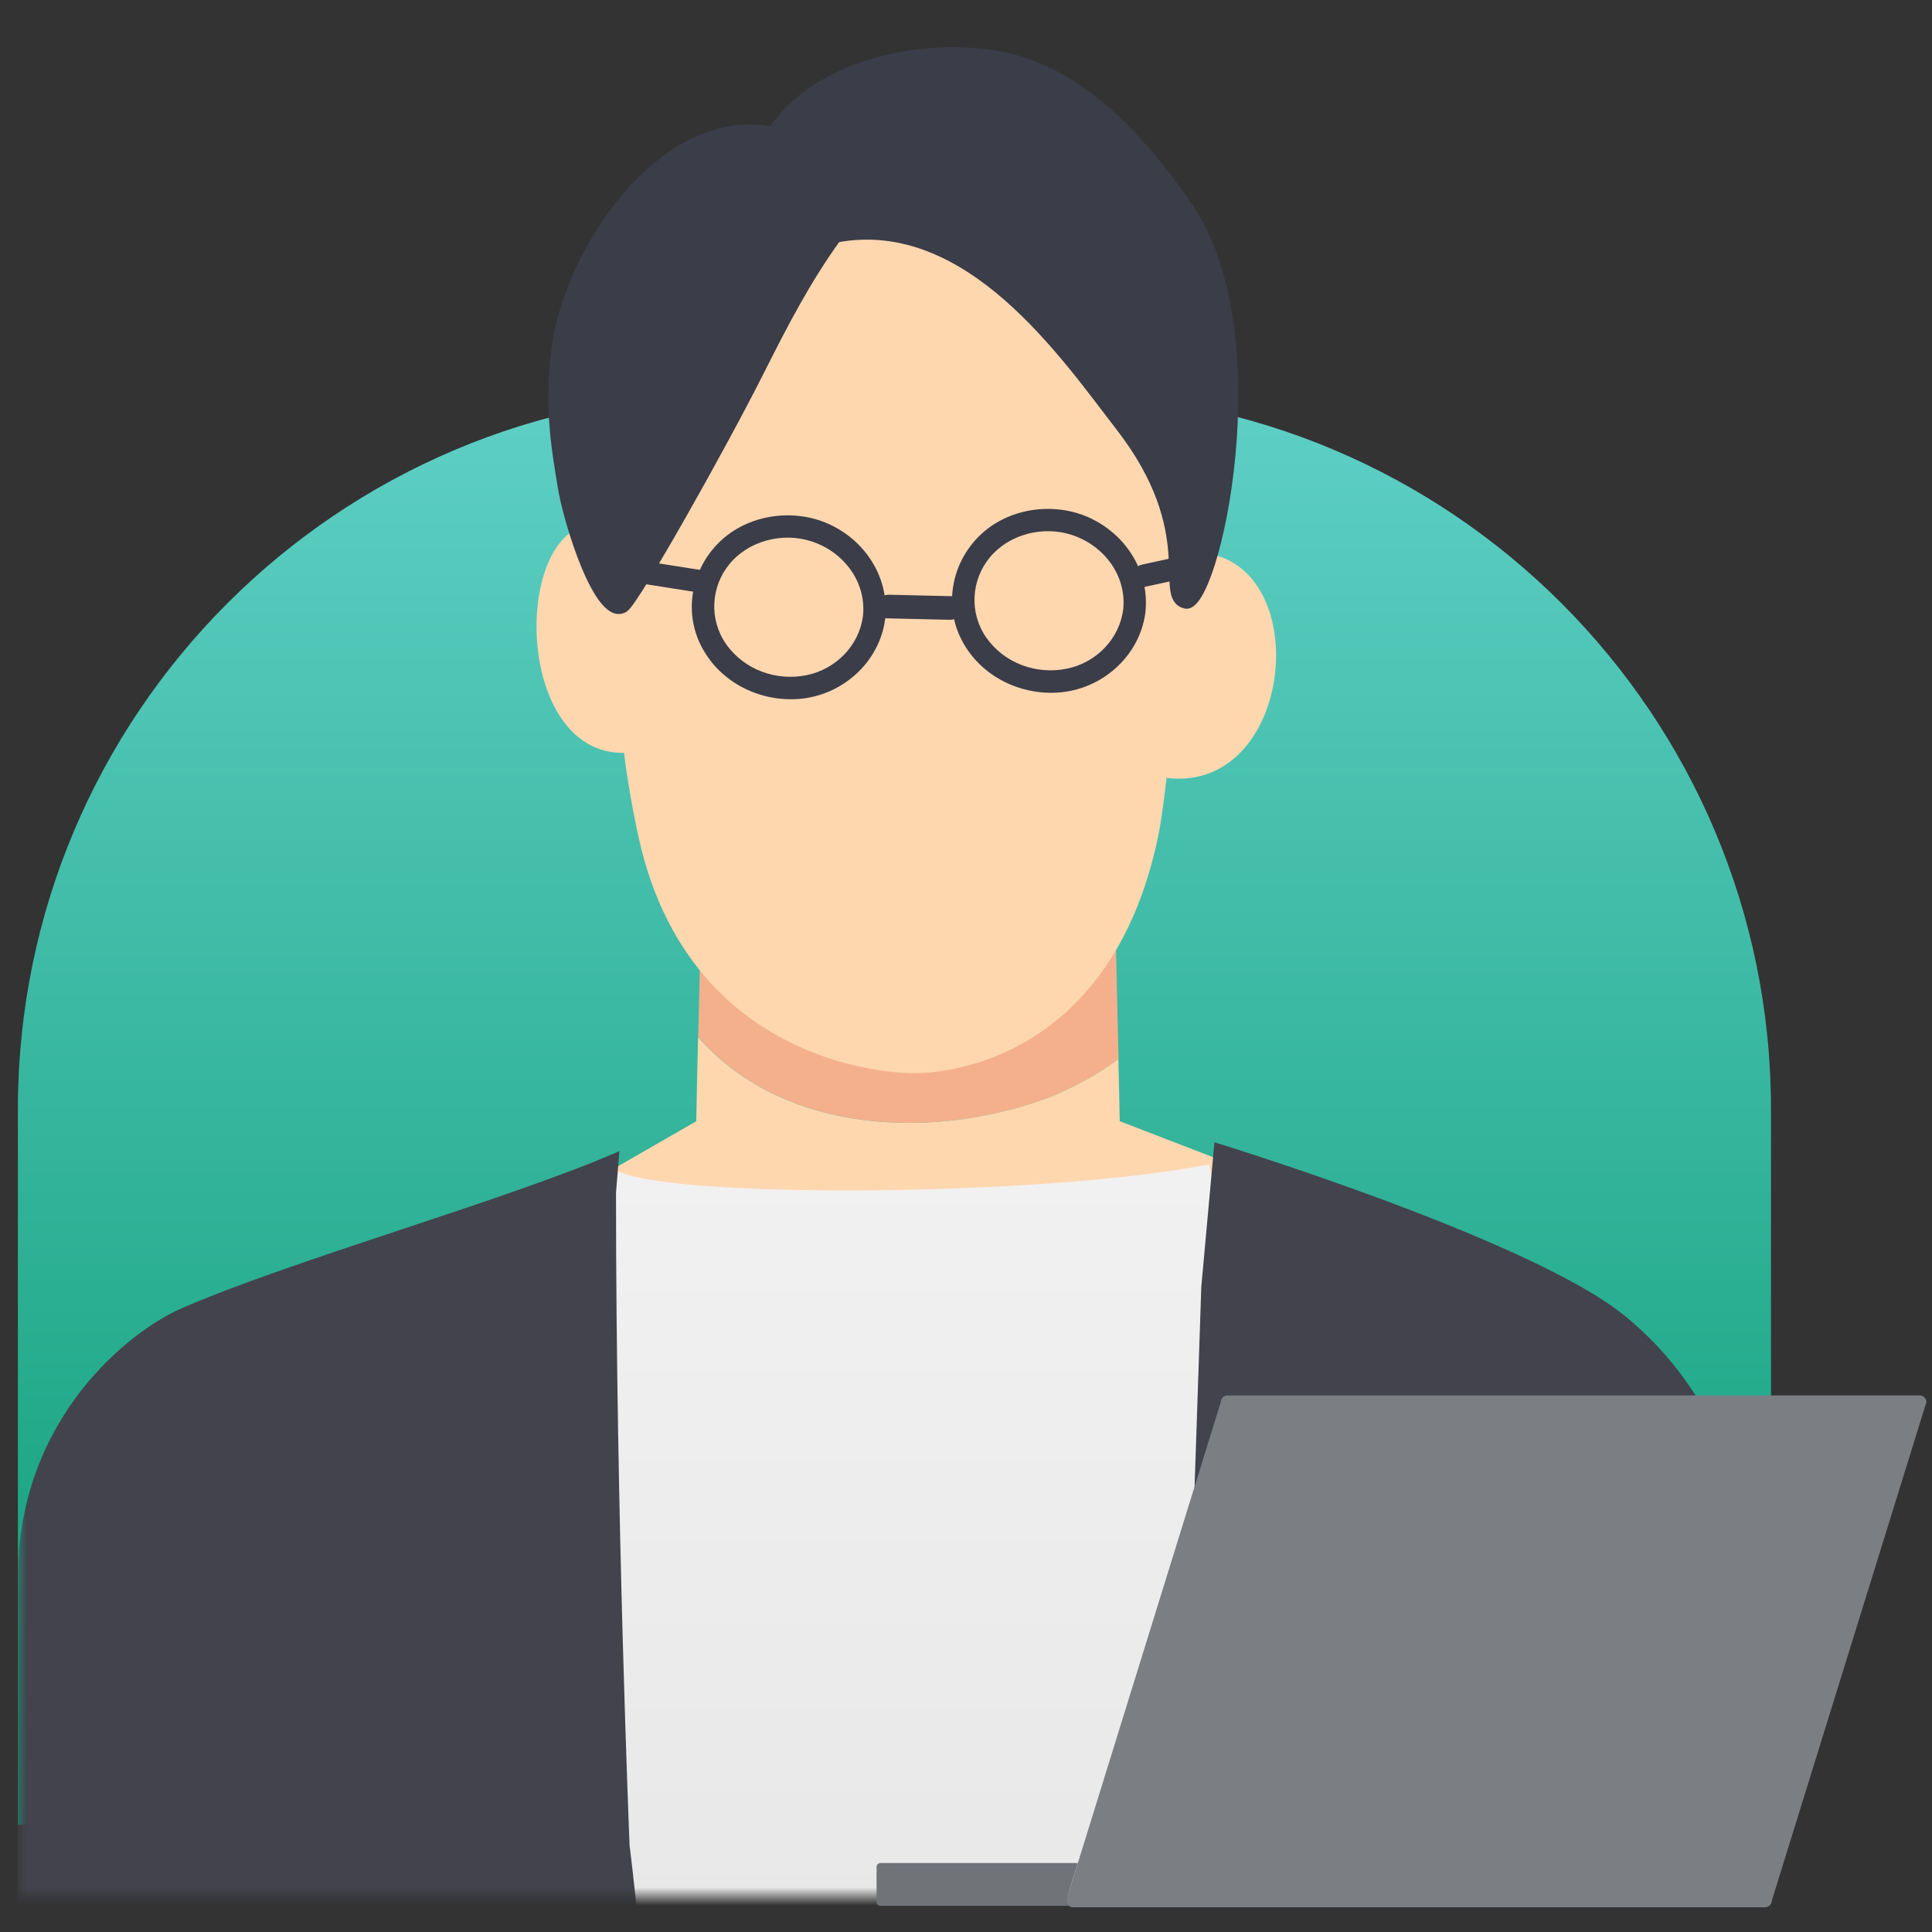 <svg width="108" height="108" viewBox="0 0 108 108" fill="none" xmlns="http://www.w3.org/2000/svg">
<rect x="0" y="0" width="108" height="108" fill="#333333" stroke="none"/>
<path d="M1 62.004C1 39.913 18.909 22.004 41 22.004H59C81.091 22.004 99 39.913 99 62.004V102.004H1V62.004Z" fill="url(#paint0_linear_207_8221)"/>
<mask id="mask0_207_8221" style="mask-type:alpha" maskUnits="userSpaceOnUse" x="1" y="2" width="98" height="105">
<rect x="1" y="2.004" width="98" height="104" fill="#D9D9D9"/>
</mask>
<g mask="url(#mask0_207_8221)">
<path d="M39.166 52.23C39.166 52.23 39.094 55.201 39.031 57.98C43.942 63.55 52.526 63.718 58.913 61.255C60.032 60.753 61.364 60.1 62.529 59.2C62.461 56.309 62.371 52.62 62.371 52.23H39.168H39.166Z" fill="#F4B08C"/>
<path d="M62.52 59.201C61.354 60.101 60.023 60.754 58.904 61.256C52.517 63.719 43.933 63.551 39.022 57.98C38.969 60.254 38.922 62.396 38.922 62.677L31.945 66.692L33.93 73.647C37.414 76.428 44.196 81.888 47.677 84.669C49.022 85.742 50.649 86.889 52.37 86.534C53.317 86.34 54.088 85.716 54.82 85.111C57.52 82.879 70.118 72.452 70.118 72.452L70.707 65.803L62.594 62.675C62.594 62.438 62.559 60.967 62.517 59.196L62.52 59.201Z" fill="#FFD7AF"/>
<path d="M34.357 65.351L34.423 64.648C34.07 64.909 34.068 65.146 34.357 65.351Z" fill="#F5F5F5"/>
<path d="M34.35 65.35L27.977 123.579L78.376 125.924L67.599 65.084C58.362 66.931 36.703 67.039 34.348 65.352L34.35 65.35Z" fill="url(#paint1_linear_207_8221)"/>
<path d="M34.435 66.671L34.625 64.348C28.517 67.039 16.177 70.481 10.069 73.173C7.403 74.346 1 79.164 1 88.194V125.924H19.678H37.072C36.259 111.237 35.196 103.195 35.196 103.195C35.196 103.195 34.435 84.934 34.435 66.674V66.671Z" fill="#42434D"/>
<path d="M90.802 73.536C85.52 69.247 67.888 63.855 67.888 63.855L67.154 71.928L65.693 115.364L64.891 125.921H81.64H98.389C98.247 114.27 98.113 110.941 98.229 109.828C100.11 92.062 98.897 80.111 90.799 73.533L90.802 73.536Z" fill="#42434D"/>
<path d="M50.084 9.363L37.063 19.772L33.797 27.455L34.776 40.593C34.797 42.335 35.402 45.484 35.728 46.937C38.342 58.525 48.197 59.99 51.103 59.99C54.008 59.99 62.345 58.422 64.756 46.682C64.987 45.555 65.287 42.99 65.393 41.693C65.848 36.112 66.84 28.989 66.835 26.613L63.361 14.794L50.084 9.363Z" fill="#FFD7AF"/>
<path d="M35.025 42.082L34.036 29.353C28.591 28.055 28.38 42.393 35.025 42.082Z" fill="#FFD7AF"/>
<path d="M66.264 30.911L65.203 43.488C72.719 44.396 73.619 30.251 66.264 30.911Z" fill="#FFD7AF"/>
<path d="M67.063 30.859C66.126 31.065 65.187 31.267 64.25 31.472C64.116 31.501 63.984 31.53 63.85 31.559C63.531 31.628 63.245 31.904 63.305 32.259C63.358 32.57 63.663 32.877 64.005 32.804C64.942 32.599 65.881 32.393 66.818 32.191C66.953 32.162 67.084 32.133 67.218 32.104C67.537 32.033 67.824 31.759 67.763 31.404C67.71 31.093 67.405 30.783 67.063 30.859Z" fill="#3B3D49"/>
<path d="M53.25 33.328C52.216 33.304 51.184 33.281 50.15 33.257C50 33.254 49.852 33.249 49.703 33.246C49.352 33.238 48.984 33.444 48.955 33.825C48.929 34.154 49.163 34.557 49.539 34.565C50.574 34.588 51.605 34.612 52.639 34.636C52.789 34.638 52.937 34.644 53.087 34.646C53.437 34.654 53.805 34.449 53.834 34.067C53.861 33.738 53.626 33.336 53.25 33.328Z" fill="#3B3D49"/>
<path d="M39.251 31.876C37.809 31.65 36.369 31.421 34.927 31.195C34.719 31.163 34.511 31.129 34.304 31.097C33.875 31.029 33.406 31.342 33.377 31.658C33.346 32.026 33.656 32.273 34.117 32.345C35.559 32.571 36.998 32.8 38.441 33.026C38.648 33.058 38.856 33.092 39.062 33.123C39.491 33.192 39.959 32.876 39.988 32.563C40.02 32.195 39.709 31.947 39.248 31.876H39.251Z" fill="#3B3D49"/>
<path d="M56.088 3.175C51.68 2.27 45.627 3.588 43.185 7.338C36.935 6.172 31.822 14.129 31.101 19.391C30.624 22.875 31.182 25.54 31.422 27.106C31.74 29.184 33.527 34.876 34.895 33.963C35.503 33.557 40.325 24.99 42.498 20.67C43.806 18.068 45.059 15.649 46.759 13.292C54.175 11.911 59.559 19.899 62.602 23.822C67.252 29.816 64.652 33.355 66.27 33.76C67.889 34.165 71.336 18.715 66.412 11.558C63.875 7.874 60.496 4.08 56.088 3.175Z" fill="#3B3D49" stroke="#3B3D49" stroke-width="0.526" stroke-miterlimit="10" stroke-linecap="round"/>
<path d="M46.499 29.371C44.526 28.4 41.981 28.695 40.341 30.184C38.731 31.647 38.189 34.018 39.144 36.005C40.128 38.052 42.326 39.212 44.565 39.078C47.02 38.93 49.157 37.068 49.481 34.607C49.471 34.707 49.442 34.794 49.397 34.865C49.439 34.794 49.468 34.707 49.481 34.607C49.728 32.397 48.471 30.342 46.499 29.374V29.371ZM48.236 34.455C48.02 36.094 46.721 37.404 45.105 37.739C43.397 38.094 41.586 37.439 40.581 35.994C39.631 34.628 39.731 32.794 40.783 31.524C41.862 30.218 43.755 29.745 45.349 30.258C47.155 30.837 48.452 32.534 48.239 34.455H48.236Z" fill="#3B3D49"/>
<path d="M61.046 29.01C59.073 28.039 56.528 28.334 54.888 29.823C53.278 31.286 52.736 33.657 53.691 35.643C54.675 37.69 56.873 38.851 59.112 38.717C61.567 38.569 63.704 36.706 64.028 34.246C64.275 32.036 63.017 29.981 61.046 29.013V29.01ZM62.783 34.093C62.567 35.733 61.267 37.043 59.651 37.377C57.944 37.732 56.133 37.077 55.128 35.633C54.178 34.267 54.278 32.433 55.33 31.162C56.409 29.857 58.301 29.384 59.896 29.897C61.702 30.476 62.999 32.173 62.786 34.093H62.783Z" fill="#3B3D49"/>
</g>
<path d="M59.751 106.538H49.214C49.097 106.538 49.001 106.442 49.001 106.325V104.357C49.001 104.241 49.097 104.145 49.214 104.145H60.25L59.598 106.246C59.598 106.366 59.659 106.471 59.749 106.54L59.751 106.538Z" fill="#707378"/>
<path d="M98.664 106.619H59.982C59.896 106.619 59.817 106.59 59.752 106.541C59.662 106.474 59.601 106.367 59.601 106.248L60.253 104.146L62.963 95.404L68.244 78.374C68.244 78.171 68.415 78.004 68.625 78.004H107.306C107.516 78.004 107.688 78.171 107.688 78.374L99.045 106.249C99.045 106.452 98.874 106.619 98.664 106.619Z" fill="#7B7E83"/>
<defs>
<linearGradient id="paint0_linear_207_8221" x1="50" y1="22.004" x2="50" y2="102.004" gradientUnits="userSpaceOnUse">
<stop stop-color="#5FCFC6"/>
<stop offset="1" stop-color="#0C9C74"/>
</linearGradient>
<linearGradient id="paint1_linear_207_8221" x1="53.176" y1="65.084" x2="53.176" y2="125.924" gradientUnits="userSpaceOnUse">
<stop stop-color="#F1F1F1"/>
<stop offset="1" stop-color="#E4E4E4"/>
</linearGradient>
</defs>
</svg>
